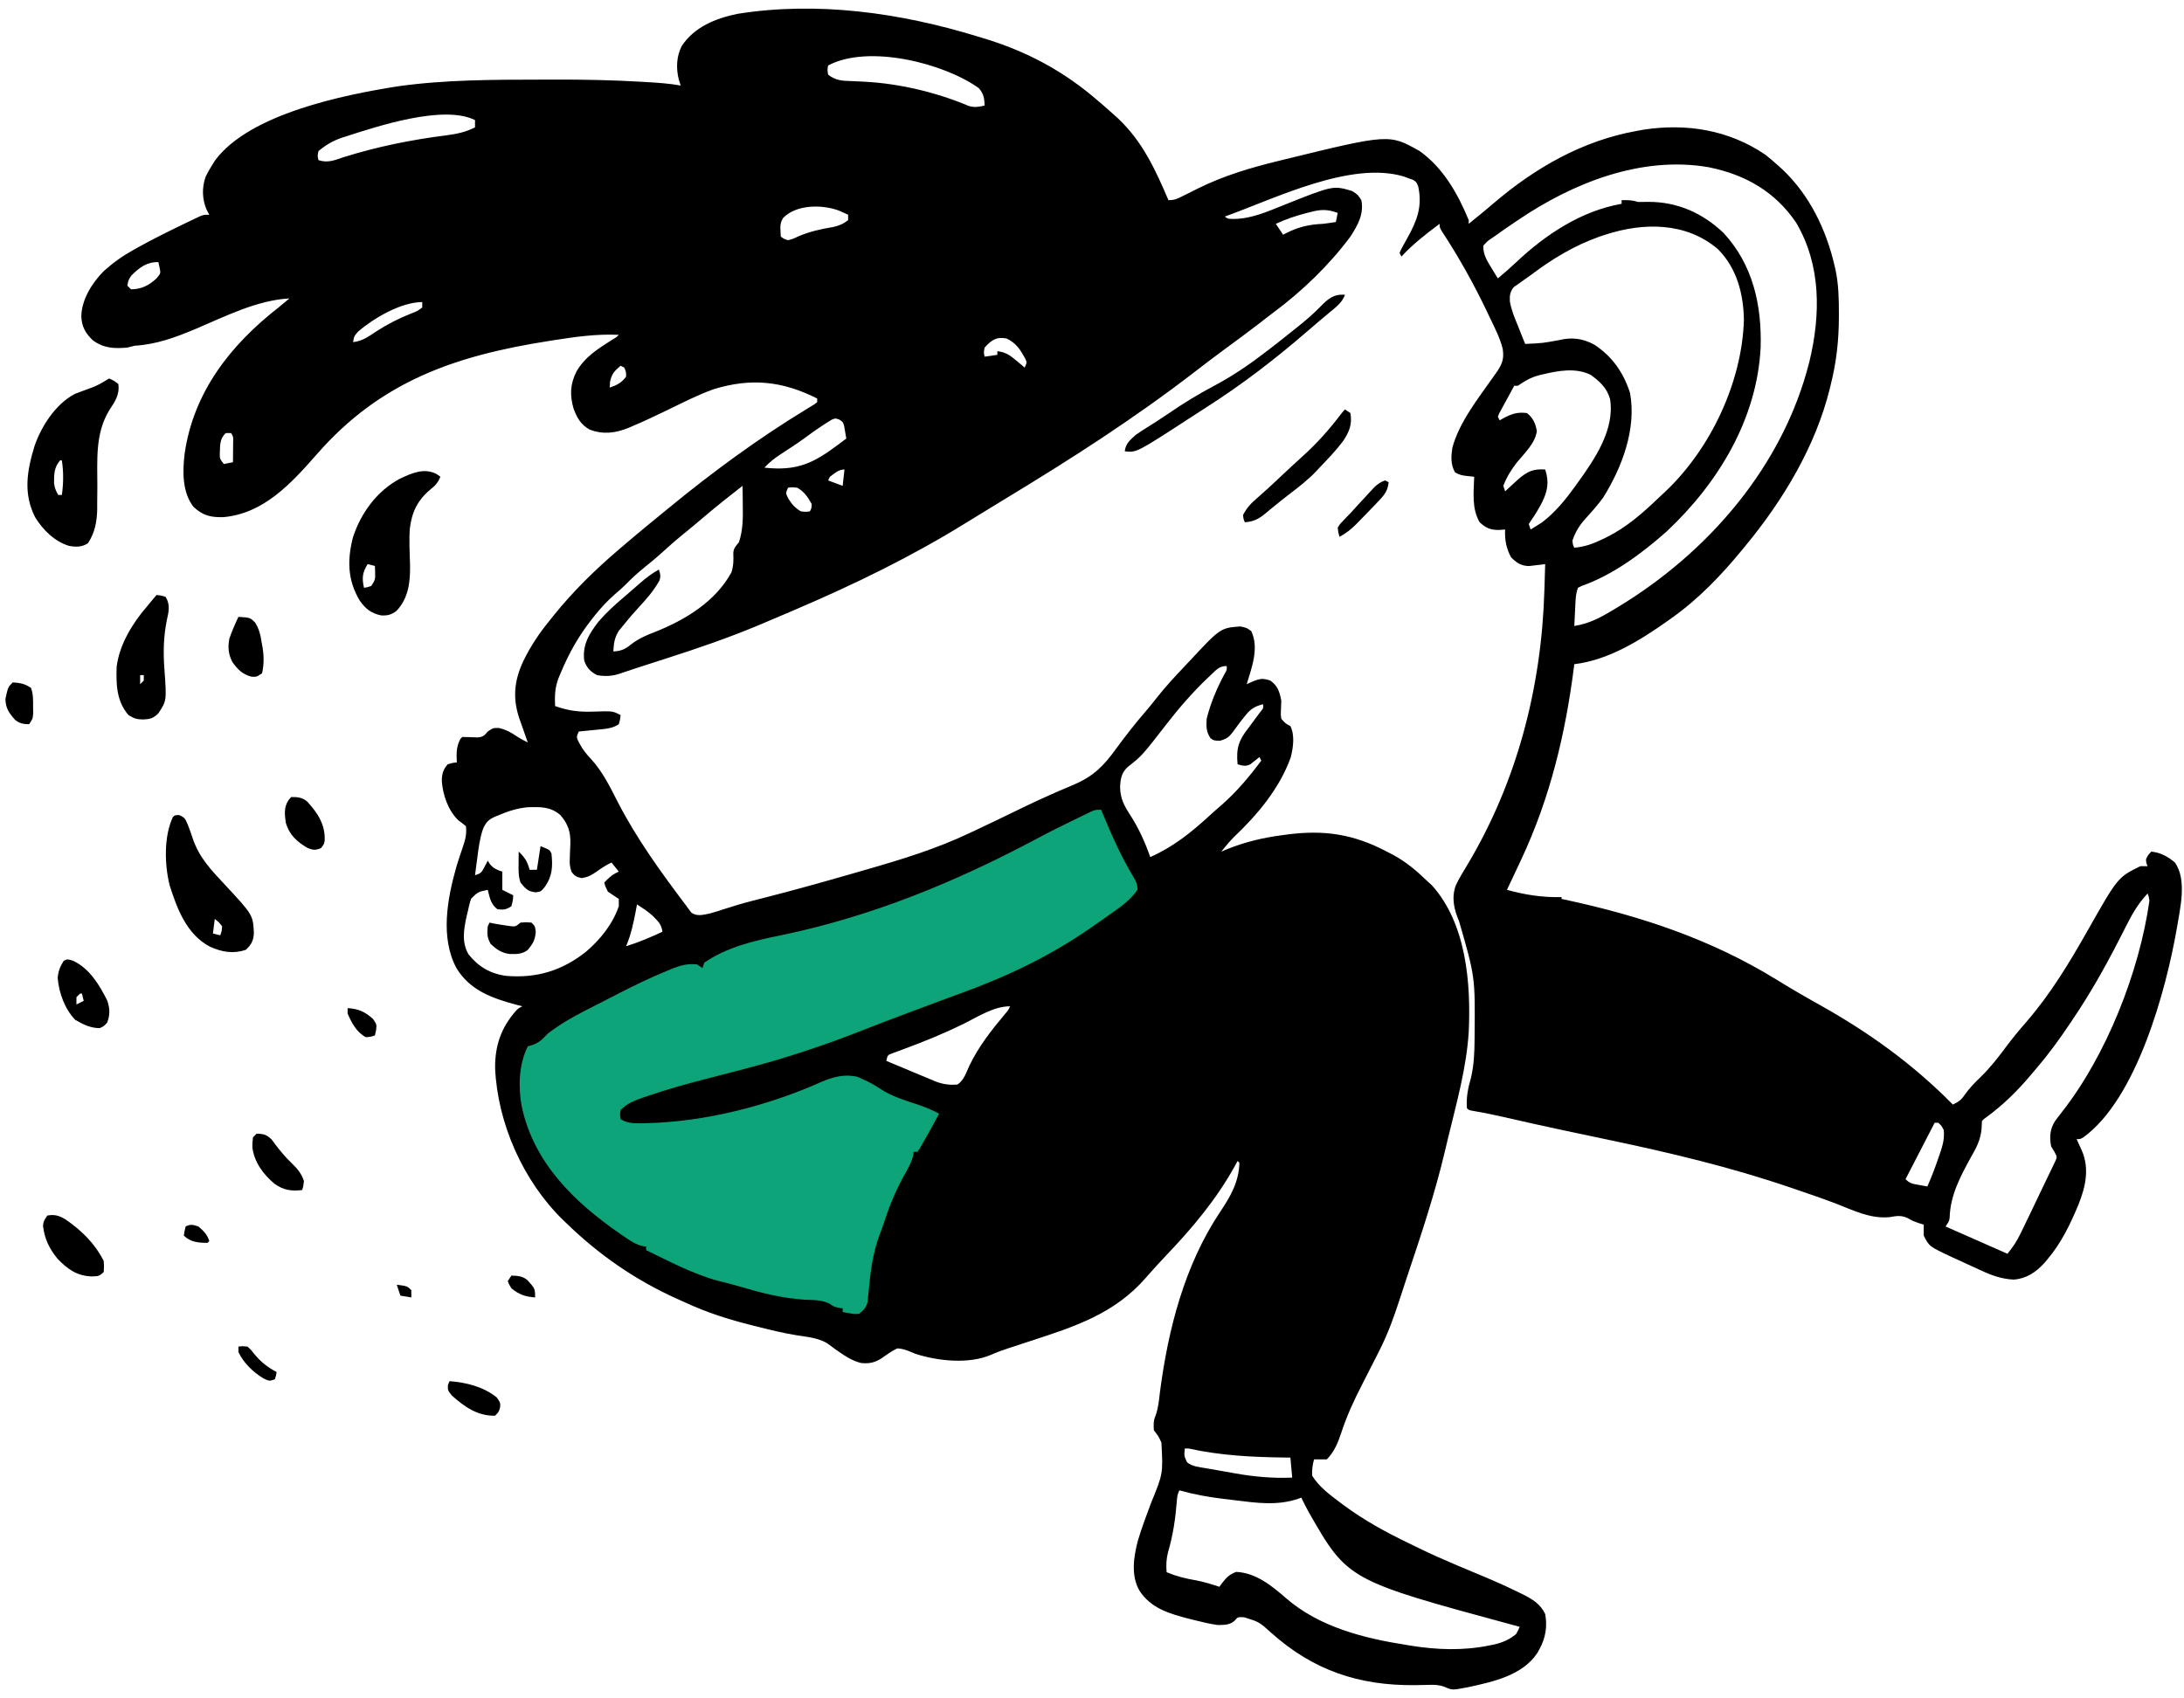 <?xml version="1.0" encoding="UTF-8"?>
<svg version="1.1" xmlns="http://www.w3.org/2000/svg" width="1200" height="933">
<path d="M0 0 C1.463 0.437 1.463 0.437 2.956 0.883 C27.382 8.221 47.845 19.242 67 36 C67.741 36.629 68.482 37.258 69.246 37.906 C71.197 39.571 73.105 41.272 75 43 C75.777 43.7 76.555 44.4 77.355 45.121 C90.742 57.76 97.873 73.278 105 90 C108.355 90 109.76 89.298 112.727 87.805 C113.678 87.335 114.629 86.866 115.609 86.383 C117.567 85.404 119.522 84.423 121.477 83.438 C135.543 76.516 150.249 72.127 165.438 68.438 C166.212 68.247 166.987 68.057 167.786 67.862 C226.232 53.557 226.232 53.557 243 63 C255.927 72.15 264.085 86.579 270 101 C270 101.66 270 102.32 270 103 C271.584 101.709 273.167 100.417 274.75 99.125 C275.762 98.3 276.774 97.475 277.816 96.625 C279.847 94.961 281.847 93.273 283.84 91.562 C306.399 72.253 332.539 57.313 362 52 C363.279 51.764 364.558 51.528 365.875 51.285 C389.583 47.629 412.896 51.376 432.914 64.98 C435.382 66.894 437.701 68.887 440 71 C440.755 71.675 441.511 72.351 442.289 73.047 C457.23 87.115 466.437 106.204 471 126 C471.185 126.799 471.371 127.597 471.562 128.42 C473.212 136.361 473.398 144.225 473.375 152.312 C473.375 153.013 473.375 153.713 473.374 154.435 C473.337 166.958 472.044 178.837 469 191 C468.823 191.736 468.647 192.473 468.465 193.231 C460.616 225.253 442.814 254.788 422 280 C421.542 280.561 421.084 281.122 420.612 281.7 C408.899 295.99 396.153 309.348 381 320 C380.425 320.409 379.849 320.818 379.256 321.24 C364.031 332.003 346.826 342.724 328 345 C327.93 345.556 327.86 346.113 327.788 346.686 C323.128 383.328 314.684 418.44 299 452 C298.626 452.803 298.252 453.606 297.867 454.433 C295.597 459.298 293.307 464.153 291 469 C301.016 471.779 310.607 473.231 321 473 C321 473.33 321 473.66 321 474 C321.61 474.129 322.219 474.259 322.847 474.392 C364.487 483.347 403.034 496.095 439.43 518.542 C446.82 523.097 454.283 527.476 461.875 531.688 C489.558 547.127 513.755 564.467 536 587 C539.118 585.532 540.65 584.446 542.562 581.562 C545.104 578.004 547.898 575.08 551.062 572.062 C556.348 566.966 560.704 561.352 565.088 555.475 C568.602 550.779 572.254 546.281 576.125 541.875 C589.671 526.321 600.048 509.02 610.188 491.125 C626.613 462.148 626.613 462.148 639 456 C640.32 456 641.64 456 643 456 C642.773 455.423 642.546 454.845 642.312 454.25 C642 452 642 452 643.438 449.75 C644.211 448.884 644.211 448.884 645 448 C650.081 448.476 654.185 450.705 658 454 C664.844 463.585 660.765 479.573 659.031 490.352 C653.132 524.122 637.026 583.866 607.664 605.039 C606 606 606 606 604 606 C604.277 606.603 604.554 607.207 604.84 607.828 C605.202 608.627 605.564 609.427 605.938 610.25 C606.297 611.039 606.657 611.828 607.027 612.641 C611.122 622.573 608.852 632.335 605 642 C600.494 652.786 595.611 663.04 588 672 C587.426 672.684 586.853 673.369 586.262 674.074 C581.617 679.167 576.416 682.675 569.402 683.191 C562.678 682.872 557.004 680.773 550.964 677.922 C548.593 676.809 546.204 675.735 543.816 674.656 C541.939 673.793 540.063 672.929 538.188 672.062 C537.292 671.656 536.396 671.249 535.473 670.83 C522.972 664.943 522.972 664.943 520 659 C519.96 657 519.957 655 520 653 C519.154 652.732 518.309 652.464 517.438 652.188 C514 651 514 651 511 649.312 C507.421 647.707 504.943 648.245 501.125 648.875 C490.59 649.843 481.561 645.228 471.905 641.48 C464.403 638.606 456.788 636.037 449.188 633.438 C448.37 633.157 447.552 632.877 446.71 632.589 C413.912 621.389 380.397 613.424 346.508 606.315 C339.863 604.92 333.22 603.513 326.578 602.105 C325.296 601.834 324.014 601.563 322.694 601.283 C311.736 598.956 300.802 596.535 289.889 594.004 C283.97 592.636 278.063 591.429 272.069 590.436 C270 590 270 590 269 589 C268.547 582.991 269.601 578 271.246 572.223 C272.855 565.344 273.161 558.371 273.203 551.328 C273.214 550.134 273.214 550.134 273.225 548.915 C273.522 516.843 273.522 516.843 264.693 486.273 C261.926 479.833 260.413 473.393 262.873 466.585 C264.682 462.709 266.941 459.098 269.137 455.434 C296.556 409.66 310.011 357.623 311.562 304.375 C311.606 302.975 311.649 301.576 311.693 300.176 C311.799 296.784 311.901 293.392 312 290 C310.788 290.16 310.788 290.16 309.551 290.324 C308.482 290.444 307.414 290.564 306.312 290.688 C305.257 290.815 304.201 290.943 303.113 291.074 C298.77 290.971 296.331 289.331 293.312 286.312 C290.648 281.617 289.664 276.377 290 271 C288.804 271.082 287.608 271.165 286.375 271.25 C281.838 271.218 279.39 270.154 276 267 C271.552 259.439 272.739 250.495 273 242 C271.732 241.863 270.463 241.727 269.156 241.586 C266.395 241.289 264.984 240.991 262.5 239.625 C259.963 235.186 260.292 230.971 261 226 C264.896 211.846 275.091 199.088 283.42 187.228 C283.859 186.601 284.298 185.974 284.75 185.328 C285.137 184.781 285.523 184.233 285.922 183.669 C288.611 179.506 289.394 176.81 288.678 171.739 C287.21 165.805 284.393 160.359 281.75 154.875 C281.119 153.545 280.488 152.214 279.857 150.884 C272.637 135.784 264.516 121.225 255.318 107.239 C254 105 254 105 254 103 C246.508 108.573 239.364 114.117 233 121 C232.67 120.34 232.34 119.68 232 119 C232.681 117.308 232.681 117.308 233.801 115.297 C234.401 114.197 234.401 114.197 235.014 113.074 C235.442 112.307 235.871 111.54 236.312 110.75 C241.6 101.222 244.604 93.488 242.25 82.5 C241.219 79.95 241.219 79.95 239.25 78.75 C238.507 78.502 237.765 78.255 237 78 C236.109 77.666 235.219 77.332 234.301 76.988 C205.059 68.233 163.328 89.228 136 99 C137.566 100.566 139.071 100.246 141.25 100.312 C150.915 100.15 159.615 96.179 168.461 92.65 C195.508 81.86 195.508 81.86 206 85 C209.125 87.062 209.125 87.062 211 90 C212.476 97.651 209.083 103.644 205 110 C193.283 125.775 178.381 140.102 162.632 151.782 C159.994 153.751 157.409 155.789 154.812 157.812 C148.62 162.588 142.311 167.203 136.007 171.83 C130.441 175.92 124.951 180.089 119.488 184.316 C86.037 210.127 50.712 232.732 14.579 254.582 C7.646 258.776 0.738 263.008 -6.149 267.277 C-36.306 285.948 -67.439 301.061 -100 315 C-101.025 315.439 -101.025 315.439 -102.071 315.887 C-106.165 317.639 -110.262 319.382 -114.363 321.114 C-116.221 321.899 -118.078 322.687 -119.934 323.474 C-136.537 330.437 -153.488 336.255 -170.625 341.75 C-173.258 342.599 -175.891 343.448 -178.524 344.298 C-180.139 344.819 -181.754 345.339 -183.369 345.858 C-187.95 347.33 -192.515 348.841 -197.067 350.4 C-201.067 351.642 -204.897 351.758 -209 351 C-212.615 349.09 -214.686 346.942 -216 343 C-217.079 334.37 -213.291 328.26 -208.102 321.543 C-203.793 316.545 -199.039 312.239 -194 308 C-192.851 307.003 -191.704 306.004 -190.559 305.004 C-189.31 303.919 -188.061 302.834 -186.812 301.75 C-185.921 300.97 -185.921 300.97 -185.011 300.175 C-181.824 297.425 -178.708 295.039 -175 293 C-174.183 295.326 -173.868 296.597 -174.645 298.973 C-177.852 304.712 -181.812 309.242 -186.289 314.035 C-189.173 317.154 -191.906 320.373 -194.562 323.688 C-195.389 324.702 -196.215 325.716 -197.066 326.762 C-199.445 330.745 -199.717 333.413 -200 338 C-195.817 337.791 -193.499 336.787 -190.352 334.184 C-186.119 330.915 -181.846 329.067 -176.875 327.188 C-160.329 320.563 -143.855 310.568 -135.125 294.562 C-133.923 290.757 -133.941 287.917 -134.086 283.988 C-133.967 281.241 -132.71 280.104 -131 278 C-128.732 271.265 -128.754 264.464 -128.875 257.438 C-128.889 255.924 -128.889 255.924 -128.902 254.381 C-128.926 251.92 -128.958 249.46 -129 247 C-136.561 252.861 -144.033 258.793 -151.307 265.009 C-154.728 267.931 -158.189 270.795 -161.688 273.625 C-166.077 277.195 -170.278 280.929 -174.457 284.742 C-177.138 287.122 -179.895 289.377 -182.688 291.625 C-186.465 294.681 -189.956 297.828 -193.324 301.324 C-195.137 303.137 -197.044 304.781 -199 306.438 C-203.092 309.998 -206.608 313.77 -210 318 C-210.412 318.51 -210.823 319.021 -211.247 319.546 C-218.809 329.035 -224.367 338.797 -229 350 C-229.382 350.91 -229.763 351.82 -230.156 352.758 C-232.11 357.949 -232.263 362.471 -232 368 C-224.872 370.579 -218.733 371.35 -211.188 371.062 C-200.267 370.701 -200.267 370.701 -196 373 C-196.25 375.375 -196.25 375.375 -197 378 C-199.729 379.728 -202.142 380.314 -205.328 380.633 C-206.127 380.717 -206.927 380.8 -207.75 380.887 C-208.575 380.965 -209.4 381.044 -210.25 381.125 C-211.09 381.211 -211.931 381.298 -212.797 381.387 C-214.864 381.598 -216.932 381.8 -219 382 C-220.4 385.127 -220.4 385.127 -218.562 388.625 C-216.827 391.916 -214.801 394.428 -212.25 397.125 C-205.937 403.973 -201.904 412.26 -197.695 420.492 C-187.28 440.811 -173.992 459.086 -160.28 477.294 C-159.218 478.709 -158.17 480.135 -157.125 481.562 C-153.861 483.77 -150.681 482.704 -147 482 C-144.494 481.296 -142.005 480.529 -139.535 479.707 C-134.078 477.936 -128.617 476.306 -123.059 474.887 C-122.037 474.625 -122.037 474.625 -120.996 474.359 C-119.562 473.993 -118.129 473.628 -116.695 473.264 C-100.418 469.109 -84.248 464.586 -68.11 459.919 C-65.74 459.234 -63.37 458.551 -60.998 457.871 C-41.709 452.334 -22.475 446.455 -4.312 437.812 C-2.846 437.129 -2.846 437.129 -1.349 436.431 C7.369 432.35 16.025 428.139 24.677 423.923 C30.56 421.073 36.469 418.32 42.465 415.719 C43.078 415.452 43.691 415.185 44.323 414.91 C47.261 413.633 50.204 412.372 53.157 411.133 C63.909 406.502 69.474 400.851 76.25 391.438 C81.467 384.331 86.825 377.468 92.594 370.805 C94.783 368.253 96.871 365.651 98.938 363 C103.469 357.299 108.375 351.977 113.388 346.7 C114.469 345.56 115.545 344.415 116.616 343.265 C133.599 325.076 133.599 325.076 144.5 324.25 C148 325 148 325 150.5 326.812 C154.899 336.161 150.817 346.682 148 356 C149.089 355.504 150.179 355.007 151.301 354.496 C155.321 352.87 156.936 352.645 161 354 C165.091 356.955 166.058 360.135 167 365 C166.96 366.73 166.896 368.459 166.812 370.188 C166.683 372.711 166.683 372.711 167 375 C169.281 377.56 169.281 377.56 172 379 C174.539 384.079 173.534 390.871 172.199 396.191 C166.092 413.296 153.85 427.793 140.816 440.156 C139.24 441.757 137.817 443.386 136.386 445.115 C135.599 446.067 134.811 447.019 134 448 C134.95 447.602 135.9 447.205 136.878 446.795 C147.032 442.685 156.844 440.349 167.688 438.938 C168.472 438.832 169.257 438.726 170.065 438.618 C190.545 435.928 206.643 438.328 225 448 C226.133 448.581 227.266 449.163 228.434 449.762 C235.506 453.627 241.237 458.397 247 464 C247.907 464.825 248.815 465.65 249.75 466.5 C268.633 487.481 271.253 520.171 270 547 C268.769 566.871 263.233 586.426 258.554 605.702 C258.048 607.801 257.551 609.901 257.06 612.003 C251.457 635.86 243.706 659.005 235.925 682.224 C234.646 686.044 233.391 689.871 232.157 693.706 C229.001 703.462 225.643 712.831 221 722 C220.686 722.624 220.373 723.247 220.049 723.889 C217.188 729.575 214.308 735.251 211.386 740.905 C206.923 749.557 202.981 758.13 199.948 767.393 C198.182 772.764 196.075 777.925 192 782 C189.667 782.041 187.333 782.042 185 782 C184.152 785.078 183.772 787.808 184 791 C187.65 796.903 193.502 801.336 199 805.438 C199.74 805.995 200.48 806.552 201.242 807.126 C212.454 815.439 224.454 822.005 237.011 828.042 C238.889 828.947 240.759 829.865 242.629 830.785 C249.614 834.181 256.696 837.318 263.852 840.336 C264.561 840.635 265.27 840.935 266.001 841.243 C269.571 842.747 273.144 844.242 276.722 845.725 C283.83 848.687 290.839 851.793 297.746 855.199 C298.408 855.522 299.07 855.844 299.752 856.176 C304.974 858.799 309.506 861.557 312 867 C313.269 873.668 312.237 880.069 309 886 C308.606 886.73 308.211 887.459 307.805 888.211 C299.639 900.738 283.309 904.212 269.617 907.188 C260.921 908.851 260.921 908.851 256.719 906.99 C253.546 905.835 251.17 905.817 247.801 905.91 C246.601 905.933 245.4 905.955 244.164 905.978 C242.893 906.006 241.622 906.034 240.312 906.062 C209.572 906.337 184.586 897.942 161.519 877.329 C154.845 871.298 154.845 871.298 146.562 868.75 C143.083 868.603 143.083 868.603 141.562 870.438 C138.925 873.075 135.56 872.984 132 873 C127.844 872.423 123.817 871.462 119.75 870.438 C118.638 870.162 117.527 869.886 116.382 869.601 C105.64 866.824 95.272 863.865 89 854 C84.282 845.686 85.908 835.386 88.229 826.584 C90.281 819.706 92.819 812.972 95.331 806.25 C102.067 789.828 102.067 789.828 101.133 772.703 C99.434 769.103 99.434 769.103 97 766 C96.795 762.995 96.693 760.691 97.93 757.91 C99.459 753.751 99.797 749.572 100.312 745.188 C104.814 710.522 113.832 675.283 133.406 645.99 C139.196 637.319 143.658 629.615 144 619 C143.67 618.67 143.34 618.34 143 618 C142.539 618.848 142.077 619.696 141.602 620.57 C131.375 639.08 118.298 654.661 103.746 669.913 C99.918 673.927 96.204 678.011 92.568 682.198 C75.3 702.039 53.365 709.08 29 717 C25.644 718.098 22.29 719.204 18.938 720.312 C17.877 720.658 17.877 720.658 16.796 721.01 C13.562 722.077 10.428 723.22 7.316 724.605 C-4.953 729.765 -21.643 727.93 -34 724 C-34.866 723.633 -35.733 723.265 -36.625 722.887 C-39.227 721.834 -41.189 721.116 -44 721 C-47.036 722.477 -49.604 724.28 -52.34 726.254 C-56.21 728.794 -59.416 729.539 -64 729 C-68.567 727.817 -72.244 725.532 -76.082 722.832 C-76.646 722.44 -77.209 722.048 -77.79 721.644 C-79.413 720.499 -81.004 719.311 -82.594 718.121 C-87.708 715.14 -93.614 714.679 -99.367 713.771 C-106.945 712.56 -114.373 710.677 -121.812 708.812 C-122.989 708.518 -122.989 708.518 -124.19 708.218 C-136.597 705.094 -148.372 701.391 -160 696 C-161.743 695.221 -163.487 694.443 -165.23 693.664 C-188.282 683.189 -207.854 669.625 -226 652 C-226.901 651.132 -226.901 651.132 -227.821 650.246 C-249.57 628.968 -263.634 597.3 -264.961 566.969 C-265.083 554.572 -261.598 544.547 -253.332 535.277 C-252 534 -252 534 -250 533 C-251.088 532.72 -252.176 532.441 -253.297 532.152 C-266.49 528.614 -278.78 524.283 -286.172 512.062 C-295.228 495.263 -291.211 473.799 -286.222 456.265 C-285.181 452.877 -284.104 449.509 -282.931 446.165 C-281.492 442.004 -280.423 438.47 -281 434 C-282.401 432.866 -283.81 431.741 -285.27 430.684 C-290.83 425.274 -293.768 416.661 -294.25 409.062 C-294.187 405.288 -293.56 402.913 -291 400 C-288.312 399.188 -288.312 399.188 -286 399 C-286.041 397.783 -286.082 396.566 -286.125 395.312 C-286.131 391.778 -285.642 389.187 -284 386 C-283.67 385.67 -283.34 385.34 -283 385 C-280.216 385.009 -277.445 385.133 -274.664 385.258 C-271.537 384.955 -270.947 384.357 -269 382 C-266 380 -266 380 -262.812 380.062 C-258.818 381.045 -256.249 382.457 -252.895 384.746 C-250.99 386.007 -249.049 386.996 -247 388 C-247.212 387.411 -247.424 386.822 -247.643 386.215 C-248.61 383.503 -249.555 380.783 -250.5 378.062 C-250.834 377.136 -251.168 376.21 -251.512 375.256 C-255.445 363.816 -254.544 354.153 -249.456 343.273 C-245.482 335.135 -240.756 328.014 -235 321 C-233.838 319.534 -233.838 319.534 -232.652 318.039 C-222.073 304.929 -209.814 292.912 -197 282 C-196.45 281.529 -195.901 281.057 -195.335 280.572 C-193.79 279.251 -192.24 277.936 -190.688 276.625 C-190.13 276.154 -189.572 275.682 -188.997 275.197 C-184.695 271.569 -180.359 267.984 -175.992 264.434 C-173.762 262.62 -171.539 260.799 -169.32 258.973 C-145.467 239.387 -120.326 220.919 -93.942 204.883 C-93.167 204.404 -92.392 203.926 -91.594 203.434 C-90.9 203.011 -90.205 202.589 -89.49 202.154 C-88.998 201.773 -88.507 201.392 -88 201 C-88 200.34 -88 199.68 -88 199 C-107.002 189.39 -124.345 187.56 -144.891 193.891 C-153.738 197.061 -162.095 201.376 -170.54 205.47 C-176.81 208.499 -183.085 211.477 -189.5 214.188 C-190.138 214.466 -190.777 214.745 -191.435 215.033 C-198.697 218.022 -205.629 218.927 -212.992 216.066 C-217.758 213.535 -219.967 209.561 -221.812 204.688 C-223.988 197.224 -223.765 191.099 -220.23 184.113 C-215.584 176.133 -208.806 171.928 -201.168 167.039 C-198.246 165.316 -198.246 165.316 -197 164 C-209.249 163.436 -220.934 165.093 -233 167 C-233.978 167.153 -233.978 167.153 -234.976 167.309 C-286.802 175.406 -327.923 189.443 -363.133 229.875 C-376.924 245.571 -392.117 262.294 -414.367 264.203 C-421.344 264.334 -425.386 263.371 -430.688 258.562 C-436.969 250.397 -436.714 238.852 -435.531 229.16 C-430.642 195.408 -410.326 169.52 -384 149 C-382.766 147.985 -381.536 146.965 -380.312 145.938 C-379.168 144.978 -379.168 144.978 -378 144 C-395.784 144.953 -413.147 153.826 -429.305 160.668 C-440.65 165.416 -450.692 169.191 -463 170 C-464.334 170.329 -465.668 170.662 -467 171 C-474.147 171.677 -480.103 171.373 -486 167 C-490.031 163.15 -492.121 159.485 -492.312 153.875 C-492.178 144.632 -486.408 135.454 -480.037 129.017 C-474.883 124.388 -469.68 120.664 -463.625 117.312 C-462.747 116.818 -461.868 116.324 -460.963 115.815 C-453.229 111.537 -445.328 107.603 -437.375 103.75 C-436.195 103.177 -435.015 102.604 -433.799 102.013 C-432.698 101.488 -431.596 100.963 -430.461 100.422 C-429.479 99.954 -428.497 99.485 -427.486 99.003 C-425 98 -425 98 -422 98 C-422.495 97.072 -422.99 96.144 -423.5 95.188 C-425.94 89.368 -426.121 83.292 -424.086 77.316 C-422.874 74.748 -421.534 72.389 -420 70 C-419.612 69.385 -419.224 68.77 -418.824 68.137 C-399.755 42.455 -347.908 32.084 -318.29 27.415 C-292.242 23.776 -265.941 23.792 -239.694 23.754 C-237.482 23.75 -235.271 23.743 -233.06 23.734 C-216.75 23.681 -200.507 23.985 -184.223 24.953 C-183.493 24.996 -182.763 25.039 -182.011 25.084 C-175.623 25.469 -169.308 25.855 -163 27 C-163.351 25.886 -163.701 24.773 -164.062 23.625 C-165.583 17.446 -165.339 11.065 -162.438 5.312 C-155.49 -5.233 -143.827 -9.879 -131.902 -12.375 C-87.915 -19.42 -42.261 -12.97 0 0 Z M-82 16 C-82.418 18.373 -82.418 18.373 -82 21 C-77.988 24.225 -74.143 24.455 -69.188 24.562 C-67.646 24.631 -66.104 24.702 -64.562 24.777 C-63.404 24.831 -63.404 24.831 -62.223 24.886 C-42.849 25.878 -22.532 30.707 -4.664 38.25 C-1.448 39.155 0.779 38.76 4 38 C3.838 33.88 3.525 31.615 0.812 28.438 C-18.471 14.618 -60.005 4.21 -82 16 Z M-347 55 C-348.067 55.337 -348.067 55.337 -349.155 55.681 C-354.122 57.377 -357.935 59.659 -362 63 C-362.588 65.715 -362.588 65.715 -362 68 C-356.943 69.702 -353.207 68.059 -348.375 66.438 C-329.914 60.607 -311.038 56.815 -291.844 54.38 C-286.048 53.614 -281.228 52.651 -276 50 C-276 48.68 -276 47.36 -276 46 C-293.389 37.305 -329.965 49.511 -347 55 Z M297 101 C296.166 101.559 296.166 101.559 295.315 102.129 C291.497 104.69 287.71 107.284 284 110 C283.424 110.386 282.847 110.772 282.253 111.17 C280.309 112.502 280.309 112.502 278 115 C277.837 119.858 280.079 123.311 282.562 127.375 C283.523 128.964 283.523 128.964 284.504 130.586 C284.998 131.383 285.491 132.179 286 133 C289.417 130.139 292.768 127.236 296.008 124.176 C312.173 108.914 331.714 95.91 354 92 C354 91.34 354 90.68 354 90 C357.343 89.926 359.804 89.935 363 91 C364.854 91.02 366.709 90.993 368.562 90.938 C384.577 90.861 398.431 97.015 410 108 C426.217 125.57 431.065 147.772 430.383 171.031 C428.365 210.471 406.976 245.598 378.75 272.062 C365.21 284.066 349.317 295.892 332.16 301.965 C331.447 302.306 330.734 302.648 330 303 C329.114 305.659 328.82 307.481 328.684 310.23 C328.621 311.434 328.621 311.434 328.557 312.662 C328.517 313.495 328.478 314.329 328.438 315.188 C328.373 316.455 328.373 316.455 328.307 317.748 C328.201 319.832 328.1 321.916 328 324 C335.817 322.743 341.62 319.801 348.375 315.75 C349.424 315.128 350.472 314.506 351.552 313.865 C401.566 283.71 442.841 236.101 457.205 178.594 C463.373 152.975 463.675 125.835 449.938 102.438 C438.37 85.286 421.887 75.922 401.781 71.887 C364.795 65.507 327.222 80.494 297 101 Z M-106.801 99.875 C-108.143 102.254 -108.323 103.549 -108.188 106.25 C-108.126 107.487 -108.064 108.725 -108 110 C-106.331 111.262 -106.331 111.262 -104 112 C-101.177 111.24 -101.177 111.24 -98.188 109.812 C-91.897 107.189 -85.993 105.863 -79.312 104.773 C-75.96 103.991 -73.716 103.109 -71 101 C-71 100.01 -71 99.02 -71 98 C-72.052 97.526 -73.104 97.051 -74.188 96.562 C-74.779 96.296 -75.371 96.029 -75.98 95.754 C-85.296 92.276 -99.498 92.271 -106.801 99.875 Z M182.688 96.625 C181.946 96.812 181.205 96.998 180.442 97.19 C174.77 98.668 169.327 100.54 164 103 C165.98 105.97 165.98 105.97 168 109 C168.666 108.651 169.333 108.301 170.02 107.941 C176.841 104.574 182.458 103.338 190 103 C192.345 102.719 194.666 102.363 197 102 C197.33 100.35 197.66 98.7 198 97 C192.243 94.872 188.557 95.045 182.688 96.625 Z M345 109 C343.895 109.362 342.791 109.724 341.652 110.098 C328.099 114.956 316.037 122.14 304.606 130.804 C303.066 131.951 301.484 133.043 299.902 134.133 C298.986 134.79 298.069 135.448 297.125 136.125 C296.323 136.684 295.521 137.244 294.695 137.82 C292.654 140.445 292.429 142.373 292.605 145.664 C293.395 150.337 295.216 154.63 297 159 C297.382 159.966 297.763 160.931 298.156 161.926 C299.092 164.289 300.04 166.646 301 169 C310.465 168.585 310.465 168.585 319.75 166.875 C326.731 165.197 332.753 165.99 339.062 169.438 C348.932 175.955 354.987 184.71 358.605 195.867 C362.272 215.688 354.224 236.814 343.875 253.434 C340.92 257.479 337.612 261.227 334.226 264.917 C330.792 268.735 328.687 272.128 327 277 C327.184 279.345 327.184 279.345 328 281 C333.687 280.472 338.124 278.913 343.25 276.438 C343.998 276.078 344.746 275.719 345.517 275.349 C356.749 269.803 365.643 261.912 374.618 253.319 C375.731 252.256 376.859 251.21 377.992 250.168 C402.894 226.636 420.195 190.049 421.188 155.75 C420.938 141.391 417.306 127.446 407 117 C389.556 101.971 365.896 102.14 345 109 Z M-464.801 131.402 C-466.215 133.287 -466.749 134.658 -467 137 C-466.34 137.66 -465.68 138.32 -465 139 C-459.097 138.884 -455.259 136.888 -451 133 C-448.633 130.152 -448.633 130.152 -449.375 126.812 C-449.581 125.884 -449.788 124.956 -450 124 C-456.541 124 -460.322 126.994 -464.801 131.402 Z M-340 162 C-342.421 164.651 -342.421 164.651 -343 168 C-337.973 167.489 -334.651 165.043 -330.562 162.312 C-324.185 158.173 -317.855 154.952 -310.793 152.156 C-307.864 151.05 -307.864 151.05 -305 149 C-305 148.01 -305 147.02 -305 146 C-316.593 146 -331.574 154.805 -340 162 Z M4 171 C3.496 173.713 3.496 173.713 4 176 C7.465 175.505 7.465 175.505 11 175 C11 174.34 11 173.68 11 173 C15.503 173.511 17.875 175.175 21.312 178.062 C22.196 178.796 23.079 179.529 23.988 180.285 C24.984 181.134 24.984 181.134 26 182 C27.302 179.137 27.302 179.137 26.215 176.879 C23.493 171.943 21.282 168.48 16 166 C10.282 164.928 7.768 166.963 4 171 Z M-196 181 C-199.408 183.884 -200.866 185.371 -201.812 189.812 C-201.874 190.864 -201.936 191.916 -202 193 C-198.109 191.703 -195.475 190.332 -193 187 C-192.985 184.32 -192.985 184.32 -194 182 C-194.66 181.67 -195.32 181.34 -196 181 Z M310.625 185.75 C309.959 185.907 309.294 186.064 308.608 186.225 C304.089 187.409 300.797 189.334 297 192 C296.34 192 295.68 192 295 192 C293.466 194.785 291.95 197.579 290.438 200.375 C290 201.169 289.562 201.963 289.111 202.781 C288.702 203.542 288.293 204.302 287.871 205.086 C287.489 205.788 287.107 206.489 286.713 207.212 C286.477 207.802 286.242 208.392 286 209 C286.33 209.66 286.66 210.32 287 211 C287.496 210.711 287.993 210.423 288.504 210.125 C293.146 207.588 296.579 206.256 302 207 C305.378 209.709 306.654 212.662 307.434 216.859 C306.494 223.668 300.726 228.913 296.499 234.083 C293.44 237.996 290.731 242.336 289 247 C289.495 248.485 289.495 248.485 290 250 C290.664 249.385 291.328 248.77 292.012 248.137 C292.895 247.328 293.778 246.52 294.688 245.688 C295.558 244.887 296.428 244.086 297.324 243.262 C302.363 239.003 305.325 237.607 312 238 C314.281 244.843 313.358 249.814 310.25 256.125 C308.51 259.403 306.712 262.538 304.562 265.562 C304.047 266.367 303.531 267.171 303 268 C303.33 268.99 303.66 269.98 304 271 C305.342 270.18 306.673 269.343 308 268.5 C309.114 267.804 309.114 267.804 310.25 267.094 C317.322 261.71 322.81 255.033 328 247.875 C328.604 247.043 329.209 246.211 329.832 245.354 C339.158 232.354 350.371 216.152 347.641 199.266 C345.927 193.204 341.993 189.595 337 186 C328.831 181.916 319.151 183.693 310.625 185.75 Z M-79.973 210.617 C-85.155 213.736 -90.038 217.131 -94.887 220.746 C-99.12 223.811 -103.482 226.666 -107.874 229.499 C-111.289 231.733 -114.223 233.966 -117 237 C-99.058 238.915 -90.186 234.702 -76 224 C-75.203 223.403 -74.407 222.806 -73.586 222.191 C-73.063 221.798 -72.539 221.405 -72 221 C-72.229 219.538 -72.484 218.08 -72.75 216.625 C-72.889 215.813 -73.028 215.001 -73.172 214.164 C-73.831 211.877 -73.831 211.877 -75.824 210.594 C-77.974 209.797 -77.974 209.797 -79.973 210.617 Z M-413 218 C-416.053 221.053 -416.072 223.884 -416.188 228.062 C-416.336 232.054 -416.336 232.054 -414 235 C-412.35 234.67 -410.7 234.34 -409 234 C-408.973 231.708 -408.954 229.417 -408.938 227.125 C-408.926 225.849 -408.914 224.573 -408.902 223.258 C-408.768 220.113 -408.768 220.113 -410 218 C-410.99 218 -411.98 218 -413 218 Z M-81 242 C-81.33 242.66 -81.66 243.32 -82 244 C-79.36 244.99 -76.72 245.98 -74 247 C-73.67 244.03 -73.34 241.06 -73 238 C-76.319 238 -78.386 240.109 -81 242 Z M-104 248 C-105.354 251.005 -105.354 251.005 -103.875 253.938 C-101.872 257.21 -100.255 258.985 -97 261 C-94.29 261.336 -94.29 261.336 -92 261 C-91.114 259.31 -91.114 259.31 -91 257 C-93.081 253.224 -95.169 250.09 -99 248 C-101.668 247.749 -101.668 247.749 -104 248 Z M128.5 350.75 C127.97 351.246 127.441 351.742 126.895 352.253 C118.571 360.146 111.153 368.647 104.131 377.703 C90.439 395.359 90.439 395.359 82.559 401.535 C79.201 404.691 78.625 408.009 78.438 412.5 C78.538 418.848 80.66 422.734 84.055 427.984 C88.683 435.16 92.211 442.944 95 451 C107.649 445.394 117.603 437.412 127.73 428.086 C129.828 426.158 131.964 424.292 134.125 422.438 C142.547 415.043 149.333 406.962 156 398 C155.67 397.34 155.34 396.68 155 396 C154.553 396.373 154.105 396.745 153.645 397.129 C153.04 397.602 152.435 398.075 151.812 398.562 C151.221 399.038 150.629 399.514 150.02 400.004 C147.34 401.325 145.808 400.81 143 400 C142.12 391.278 143.602 386.765 149 380 C150.466 378.027 151.924 376.047 153.375 374.062 C154.063 373.146 154.752 372.229 155.461 371.285 C157.186 369.183 157.186 369.183 157 367 C151.838 368.277 149.643 370.053 146.438 374.25 C145.665 375.232 144.893 376.215 144.098 377.227 C142.899 378.811 141.711 380.405 140.559 382.023 C138.309 385.067 137.079 385.977 133.375 387.062 C130 387 130 387 128.125 385.688 C125.679 382.018 125.775 379.41 126 375 C128.175 366.272 131.622 358.209 135.863 350.293 C137.148 348.128 137.148 348.128 137 346 C132.919 346 131.31 348.085 128.5 350.75 Z M-263 428 C-263.723 428.289 -264.446 428.577 -265.191 428.875 C-268.733 430.531 -269.949 431.888 -271.578 435.453 C-273.345 440.524 -274.018 445.691 -274.688 451 C-274.817 451.966 -274.947 452.931 -275.08 453.926 C-275.395 456.283 -275.702 458.641 -276 461 C-272.595 459.865 -272.399 459.447 -270.812 456.438 C-270.214 455.303 -269.616 454.169 -269 453 C-268.608 453.619 -268.216 454.238 -267.812 454.875 C-265.723 457.325 -264.025 458.019 -261 459 C-261 462.3 -261 465.6 -261 469 C-259.02 469.99 -257.04 470.98 -255 472 C-255.188 474.875 -255.188 474.875 -256 478 C-258.781 479.854 -260.321 480.081 -263.625 479.688 C-267.332 477.054 -267.917 473.277 -269 469 C-274.391 470.151 -274.391 470.151 -278.129 473.816 C-278.942 476.197 -279.502 478.534 -280 481 C-280.214 481.886 -280.428 482.771 -280.648 483.684 C-282.201 490.793 -283.391 497.916 -279.566 504.449 C-274.162 511.247 -267.498 515.163 -258.844 516.278 C-242.207 517.679 -228.201 513.455 -215 503 C-207.171 496.314 -200.341 487.827 -197 478 C-197 476.68 -197 475.36 -197 474 C-198.993 472.657 -200.994 471.324 -203 470 C-204.375 467.25 -204.375 467.25 -205 465 C-202.51 462.333 -200.366 460.443 -197 459 C-198.32 457.35 -199.64 455.7 -201 454 C-204.055 455.424 -206.652 457.147 -209.375 459.125 C-212.297 461.09 -213.847 461.974 -217.375 462.562 C-220.295 461.937 -221.296 461.422 -223 459 C-223.965 456.106 -224.065 454.588 -223.922 451.613 C-223.883 450.328 -223.883 450.328 -223.844 449.018 C-223.782 447.233 -223.704 445.449 -223.609 443.666 C-223.454 437.169 -224.806 433.011 -229 428 C-234.501 423.216 -240.011 423.412 -247.137 423.609 C-252.838 424.186 -257.762 425.731 -263 428 Z M643 471 C637.948 476.417 634.673 481.956 631.375 488.562 C630.323 490.619 629.27 492.675 628.215 494.73 C627.682 495.773 627.15 496.815 626.601 497.888 C619.125 512.418 611.151 526.462 602 540 C601.537 540.694 601.074 541.387 600.597 542.102 C594.806 550.775 588.797 559.075 582 567 C580.944 568.254 579.888 569.508 578.832 570.762 C571.395 579.535 563.866 587.029 554.566 593.836 C553.041 594.911 553.041 594.911 552 596 C551.899 597.473 551.826 598.947 551.766 600.422 C551.203 606.559 548.783 610.975 545.75 616.25 C540.039 626.671 534.626 636.866 534.238 649.012 C534 651 534 651 532 654 C543.22 658.95 554.44 663.9 566 669 C569.063 665.172 570.978 662.4 573.062 658.125 C573.492 657.249 573.492 657.249 573.929 656.356 C574.961 654.241 575.981 652.121 577 650 C577.433 649.102 577.867 648.204 578.313 647.279 C582.515 638.565 582.515 638.565 586.664 629.826 C587.593 627.862 588.536 625.905 589.49 623.953 C589.959 622.973 590.427 621.994 590.91 620.984 C591.554 619.659 591.554 619.659 592.211 618.308 C593.324 615.861 593.324 615.861 591.812 612.938 C591.214 611.968 590.616 610.999 590 610 C588.997 604.71 589.345 600.358 592.312 595.812 C593.515 594.188 594.748 592.586 596 591 C620.311 560.034 638.47 514.14 644 475 C643.663 472.702 643.663 472.702 643 471 Z M-187 477 C-187.182 477.99 -187.364 478.98 -187.551 480 C-188.853 486.903 -190.22 493.513 -193 500 C-186.06 497.838 -179.569 495.106 -173 492 C-173.581 488.562 -174.702 486.914 -177.188 484.5 C-177.759 483.933 -178.33 483.366 -178.918 482.781 C-181.463 480.604 -184.187 478.814 -187 477 Z M-7.375 542.562 C-18.108 547.833 -29.014 552.306 -40.224 556.434 C-41.357 556.859 -42.489 557.284 -43.656 557.723 C-44.665 558.091 -45.674 558.46 -46.713 558.84 C-49.335 559.833 -49.335 559.833 -50 563 C-45.577 564.867 -41.148 566.718 -36.713 568.554 C-35.207 569.18 -33.702 569.811 -32.2 570.446 C-30.033 571.361 -27.859 572.26 -25.684 573.156 C-25.02 573.441 -24.356 573.725 -23.672 574.018 C-19.294 575.798 -15.709 576.365 -11 576 C-7.371 573.807 -6.057 569.224 -4.312 565.5 C0.817 554.926 7.691 546.209 15.215 537.215 C17.022 535.134 17.022 535.134 18 533 C9.041 533 0.496 538.655 -7.375 542.562 Z M526 597 C520.72 607.23 515.44 617.46 510 628 C512.421 630.421 513.801 630.528 517.125 631.125 C518.035 631.293 518.945 631.46 519.883 631.633 C520.931 631.815 520.931 631.815 522 632 C524.339 626.726 526.342 621.403 528.188 615.938 C528.46 615.161 528.733 614.384 529.014 613.584 C530.47 609.273 531.466 605.613 531 601 C529.757 598.617 529.757 598.617 528 597 C527.34 597 526.68 597 526 597 Z M114 776 C113.58 780.096 113.58 780.096 115.277 783.638 C118.217 785.962 121.871 786.21 125.48 786.824 C126.326 786.975 127.172 787.126 128.043 787.282 C129.84 787.6 131.638 787.911 133.437 788.217 C136.136 788.679 138.828 789.167 141.521 789.658 C152.136 791.535 162.215 792.454 173 792 C172.505 786.555 172.505 786.555 172 781 C170.628 780.986 170.628 780.986 169.228 780.972 C151.069 780.739 133.805 779.922 116 776 C115.34 776 114.68 776 114 776 Z M111 799 C109.903 801.194 109.782 802.609 109.605 805.043 C108.823 814.683 107.552 823.555 104.82 832.832 C103.807 836.746 103.673 839.991 104 844 C109.385 846.235 114.423 847.513 120.168 848.461 C124.551 849.295 128.762 850.621 133 852 C133.352 851.506 133.704 851.013 134.066 850.504 C136.61 847.203 138.269 845.267 142.25 843.812 C153.113 844.356 161.649 851.354 169.578 858.238 C187.986 874.193 212.426 880.317 236 884 C237.072 884.176 237.072 884.176 238.167 884.355 C252.612 886.681 266.933 887.174 281.312 884.25 C282.095 884.093 282.877 883.936 283.683 883.775 C288.491 882.683 292.112 881.176 296 878 C297.159 875.938 297.159 875.938 298 874 C297.014 873.734 296.028 873.467 295.013 873.193 C203.574 848.432 203.574 848.432 182.219 811.238 C180.739 808.521 179.324 805.796 178 803 C177.417 803.217 176.835 803.433 176.234 803.656 C164.806 807.537 153.407 805.928 141.655 804.456 C139.504 804.188 137.352 803.936 135.199 803.686 C126.967 802.695 118.992 801.264 111 799 Z " fill="#000000" transform="translate(537,20)"/>
<path d="M0 0 C0.236 0.568 0.472 1.136 0.715 1.721 C5.74 13.767 10.849 25.51 17.633 36.691 C19.202 39.341 20 40.9 20 44 C16.288 49.202 11.827 52.61 6.625 56.25 C5.826 56.816 5.026 57.383 4.202 57.967 C1.809 59.655 -0.594 61.329 -3 63 C-3.648 63.455 -4.296 63.909 -4.964 64.377 C-27.439 80.085 -51.232 91.47 -76.924 100.785 C-84.691 103.605 -92.428 106.504 -100.164 109.406 C-101.891 110.053 -103.619 110.7 -105.346 111.346 C-114.066 114.607 -122.777 117.886 -131.434 121.312 C-152.551 129.671 -173.828 136.625 -195.797 142.387 C-196.946 142.688 -198.095 142.99 -199.279 143.3 C-205.05 144.811 -210.825 146.306 -216.606 147.777 C-227.469 150.564 -238.204 153.557 -248.82 157.184 C-249.775 157.505 -250.729 157.826 -251.712 158.157 C-256.426 159.818 -260.435 161.341 -264 165 C-264.419 167.669 -264.419 167.669 -264 170 C-260.303 172.383 -256.691 172.308 -252.438 172.25 C-251.308 172.237 -251.308 172.237 -250.155 172.223 C-217.795 171.578 -183.108 162.691 -153.615 149.526 C-147.148 146.722 -140.732 145.098 -133.75 146.785 C-132.843 147.207 -131.935 147.628 -131 148.062 C-129.469 148.764 -129.469 148.764 -127.906 149.48 C-125.326 150.829 -122.935 152.285 -120.5 153.875 C-114.784 157.49 -108.516 159.444 -102.131 161.552 C-97.546 163.07 -93.266 164.693 -89 167 C-92.006 172.606 -95.055 178.187 -98.25 183.688 C-98.73 184.516 -99.209 185.345 -99.703 186.199 C-100.131 186.793 -100.559 187.388 -101 188 C-101.66 188 -102.32 188 -103 188 C-103.068 188.645 -103.137 189.289 -103.207 189.953 C-104.334 194.282 -106.518 197.859 -108.688 201.75 C-113.151 209.966 -116.505 218.184 -119.357 227.072 C-120.043 229.128 -120.795 231.15 -121.566 233.176 C-125.463 243.471 -126.729 253.808 -127.734 264.723 C-127.841 265.732 -127.948 266.741 -128.059 267.781 C-128.144 268.689 -128.23 269.598 -128.318 270.533 C-129.181 273.656 -130.502 274.985 -133 277 C-135.359 277.172 -135.359 277.172 -137.75 276.75 C-138.949 276.557 -138.949 276.557 -140.172 276.359 C-141.077 276.181 -141.077 276.181 -142 276 C-142 275.34 -142 274.68 -142 274 C-142.722 273.897 -143.444 273.794 -144.188 273.688 C-147 273 -147 273 -149.008 271.504 C-153.45 269.271 -157.777 269.463 -162.688 269.25 C-175.388 268.46 -187.02 265.432 -199.177 261.822 C-202.888 260.741 -206.625 259.81 -210.375 258.875 C-224.286 255.132 -237.076 248.239 -250 242 C-250 241.34 -250 240.68 -250 240 C-250.682 239.925 -251.364 239.85 -252.066 239.773 C-255.863 238.773 -258.744 236.823 -261.938 234.625 C-262.594 234.178 -263.25 233.731 -263.926 233.271 C-289.279 215.791 -311.748 194.174 -318.344 162.984 C-320.305 152.198 -319.993 139.985 -315 130 C-313.639 129.598 -313.639 129.598 -312.25 129.188 C-308.369 127.77 -306.884 125.949 -304 123 C-297.485 117.972 -290.572 113.966 -283.25 110.25 C-282.257 109.74 -281.264 109.231 -280.241 108.706 C-278.179 107.651 -276.116 106.599 -274.05 105.551 C-271.132 104.067 -268.224 102.567 -265.316 101.062 C-256.373 96.47 -247.367 92.131 -238.062 88.312 C-237.252 87.973 -236.442 87.634 -235.607 87.284 C-230.927 85.428 -227.118 84.456 -222 85 C-220.515 85.99 -220.515 85.99 -219 87 C-218.505 85.515 -218.505 85.515 -218 84 C-205.628 75.459 -190.486 71.894 -176 69 C-125.94 58.595 -80.044 39.733 -35.062 15.75 C-27.953 11.962 -20.755 8.377 -13.5 4.875 C-12.501 4.389 -11.502 3.902 -10.473 3.401 C-9.543 2.957 -8.614 2.513 -7.656 2.055 C-6.829 1.657 -6.002 1.26 -5.15 0.851 C-3 0 -3 0 0 0 Z " fill="#0EA47A" transform="translate(605,445)"/>
<path d="M0 0 C2.5 1.125 2.5 1.125 5 3 C5.864 8.913 3.177 12.626 0.107 17.35 C-7.873 30.279 -6.458 45.068 -6.511 59.699 C-6.527 62.688 -6.56 65.676 -6.594 68.664 C-6.591 69.567 -6.588 70.471 -6.585 71.402 C-6.666 78.371 -7.804 84.665 -11.688 90.562 C-15.112 92.691 -18.15 92.669 -22 92 C-29.956 89.63 -36.372 83.264 -40.645 76.332 C-47.355 63.24 -45.165 50.656 -41 37 C-37.148 26.041 -29.443 13.983 -18.812 8.438 C-17.556 7.922 -16.284 7.441 -15 7 C-13.646 6.501 -12.291 6.001 -10.938 5.5 C-10.287 5.267 -9.636 5.033 -8.965 4.793 C-5.781 3.508 -2.936 1.774 0 0 Z M-27 45 C-30.346 49.015 -30.324 52.612 -30.301 57.598 C-29.984 60.131 -29.272 61.805 -28 64 C-27.34 64 -26.68 64 -26 64 C-25.107 57.418 -25.045 51.578 -26 45 C-26.33 45 -26.66 45 -27 45 Z " fill="#000000" transform="translate(60,208)"/>
<path d="M0 0 C0.701 0.495 1.403 0.99 2.125 1.5 C0.79 4.571 -0.544 6.278 -3.188 8.312 C-10.343 14.231 -13.575 20.723 -14.692 29.965 C-15.171 36.601 -14.782 43.326 -14.572 49.971 C-14.436 59.322 -15.367 68.19 -22.062 75.25 C-24.897 77.348 -26.922 77.871 -30.438 77.688 C-35.931 76.596 -39.184 73.966 -42.281 69.449 C-48.917 58.281 -49.129 47.312 -45.969 34.863 C-41.598 21.425 -32.853 9.454 -20.324 2.648 C-13.763 -0.428 -6.903 -3.602 0 0 Z M-37.875 49.5 C-40.789 54.278 -41.074 57.051 -39.875 62.5 C-37.934 62.224 -37.934 62.224 -35.875 61.5 C-33.816 58.411 -33.636 57.791 -33.75 54.312 C-33.812 52.425 -33.812 52.425 -33.875 50.5 C-35.195 50.17 -36.515 49.84 -37.875 49.5 Z " fill="#000000" transform="translate(239.875,260.5)"/>
<path d="M0 0 C3.187 1.334 3.377 1.95 4.75 5 C5.787 7.594 6.711 10.196 7.578 12.852 C11.094 23.429 17.805 30.319 25.266 38.317 C40.679 54.896 40.679 54.896 41.188 64.812 C40.992 68.994 39.834 71.248 36.688 74.125 C29.772 76.43 23.595 75.301 17.035 72.371 C4.297 65.61 -0.884 51.84 -5.062 38.781 C-7.913 27.539 -8.367 11.732 -3.312 1.125 C-2.312 0.125 -2.312 0.125 0 0 Z M19.688 57.125 C19.358 59.765 19.027 62.405 18.688 65.125 C20.008 65.455 21.328 65.785 22.688 66.125 C23.547 63.832 23.547 63.832 23.688 61.125 C21.854 58.79 21.854 58.79 19.688 57.125 Z " fill="#000000" transform="translate(98.312,447.875)"/>
<path d="M0 0 C2.375 0.188 2.375 0.188 5 1 C7.697 5.424 6.687 9.218 5.625 14 C3.866 22.897 3.642 31.216 4.305 40.266 C5.599 58.102 5.599 58.102 1 65 C-1.748 67.748 -3.458 68.207 -7.25 68.375 C-10.93 68.316 -12.056 67.967 -15.375 66 C-21.975 58.458 -22.279 48.942 -21.891 39.281 C-20.34 27.023 -12.993 15.138 -5 6 C-4.019 4.814 -3.04 3.626 -2.062 2.438 C-1.382 1.633 -0.701 0.829 0 0 Z M-9 44 C-9 45.65 -9 47.3 -9 49 C-8.34 48.34 -7.68 47.68 -7 47 C-7 46.01 -7 45.02 -7 44 C-7.66 44 -8.32 44 -9 44 Z " fill="#000000" transform="translate(86,327)"/>
<path d="M0 0 C-1.576 4.283 -4.838 6.685 -8.25 9.5 C-9.53 10.575 -10.81 11.651 -12.09 12.727 C-12.743 13.272 -13.397 13.818 -14.07 14.38 C-16.441 16.37 -18.783 18.391 -21.124 20.417 C-38.583 35.498 -56.369 49.178 -75.809 61.596 C-78.744 63.477 -81.665 65.38 -84.587 67.281 C-114.609 86.799 -114.609 86.799 -121 86 C-120.523 81.707 -118.082 79.836 -115 77 C-112.976 75.589 -110.909 74.238 -108.812 72.938 C-104.778 70.416 -100.775 67.87 -96.855 65.172 C-88.789 59.633 -80.659 54.63 -72 50.062 C-61.628 44.563 -52.284 38.164 -43 31 C-42.356 30.506 -41.711 30.012 -41.047 29.502 C-37.524 26.793 -34.034 24.046 -30.57 21.261 C-29.042 20.034 -27.508 18.816 -25.973 17.598 C-21.637 14.119 -17.51 10.604 -13.625 6.625 C-9.408 2.314 -6.307 -0.541 0 0 Z " fill="#000000" transform="translate(739,162)"/>
<path d="M0 0 C0.99 0.66 1.98 1.32 3 2 C4.008 8.274 2.456 12.029 -0.961 17.285 C-4.918 22.553 -9.428 27.266 -14 32 C-14.585 32.637 -15.17 33.274 -15.773 33.93 C-20.437 38.878 -25.848 42.936 -31.223 47.07 C-33.788 49.044 -36.31 51.06 -38.809 53.117 C-39.427 53.621 -40.046 54.125 -40.683 54.644 C-41.865 55.607 -43.039 56.578 -44.205 57.56 C-47.751 60.423 -50.448 61.657 -55 62 C-55.75 60.375 -55.75 60.375 -56 58 C-54.003 54.092 -51.651 51.586 -48.324 48.754 C-44.196 45.191 -40.212 41.497 -36.25 37.75 C-31.871 33.619 -27.48 29.51 -23.006 25.483 C-15.276 18.511 -8.65 11.02 -2.348 2.75 C-1 1 -1 1 0 0 Z " fill="#000000" transform="translate(739,225)"/>
<path d="M0 0 C9.064 4.232 14.484 13.344 18.812 22 C20.215 26.491 20.34 29.592 18.688 34 C16.812 36 16.812 36 14.625 37 C9.541 37 5.459 34.957 1.125 32.438 C-4.658 26.341 -7.774 17.711 -8.5 9.438 C-8.153 5.616 -7.198 3.248 -5.188 0 C-3.188 -1 -3.188 -1 0 0 Z M3.812 18 C3.152 18.66 2.493 19.32 1.812 20 C1.812 21.32 1.812 22.64 1.812 24 C3.132 23.34 4.452 22.68 5.812 22 C5.482 20.68 5.152 19.36 4.812 18 C4.482 18 4.152 18 3.812 18 Z " fill="#000000" transform="translate(40.188,528)"/>
<path d="M0 0 C3.942 -0.751 6.457 0.018 9.812 2 C18.681 8.042 26.151 15.301 31 25 C31.188 28 31.188 28 31 31 C28.571 33.429 27.787 33.348 24.438 33.438 C16.386 33.229 11.141 29.498 5.688 23.812 C1.133 18.358 -1.602 12.646 -2.375 5.562 C-2 3 -2 3 0 0 Z " fill="#000000" transform="translate(26,668)"/>
<path d="M0 0 C6.338 0.366 6.338 0.366 9.121 3.031 C11.481 6.76 12.141 10.002 12.812 14.312 C12.946 15.034 13.079 15.755 13.217 16.498 C14.07 21.584 14.076 25.938 13 31 C10 33 10 33 7.125 32.875 C2.056 31.456 -0.254 29.028 -3.312 24.812 C-5.531 20.52 -5.876 16.734 -5 12 C-3.567 7.883 -1.866 3.938 0 0 Z " fill="#000000" transform="translate(131,339)"/>
<path d="M0 0 C3.832 0.079 5.507 0.518 8.273 3.223 C8.967 4.16 9.66 5.097 10.375 6.062 C13.2 9.747 16.006 13.117 19.375 16.312 C22.423 19.294 24.625 21.874 26 26 C25.688 28.875 25.688 28.875 25 31 C18.95 31.63 14.859 31.1 9.848 27.543 C3.705 22.413 -1.201 15.833 -2.312 7.719 C-2.375 5.562 -2.375 5.562 -2 2 C-1.34 1.34 -0.68 0.68 0 0 Z " fill="#000000" transform="translate(141,623)"/>
<path d="M0 0 C3.753 0 5.951 0.127 8.883 2.566 C14.637 8.931 18.828 15.254 18.387 24.074 C18 26 18 26 16.312 28.125 C13.189 29.307 12.148 29.216 9 28 C3.103 24.587 -1.129 20.684 -3 14 C-3.591 9.486 -4.063 5.598 -1.473 1.703 C-0.987 1.141 -0.501 0.579 0 0 Z " fill="#000000" transform="translate(160,438)"/>
<path d="M0 0 C0.639 0.144 1.279 0.289 1.938 0.438 C4.499 0.908 7.045 1.334 9.625 1.688 C10.38 1.794 11.136 1.901 11.914 2.012 C14.312 2.189 14.312 2.189 17 0 C20.062 -0.25 20.062 -0.25 23 0 C25 2 25 2 25.375 5.25 C24.935 9.65 23.818 11.634 21 15 C17.988 17.367 14.795 17.362 11.023 17.25 C6.613 16.705 3.786 14.744 0.625 11.75 C-1.431 8.271 -1.375 5.978 -1 2 C-0.67 1.34 -0.34 0.68 0 0 Z " fill="#000000" transform="translate(269,507)"/>
<path d="M0 0 C9.197 0.707 18.745 3.081 26 9 C28 12 28 12 27.75 14.562 C27 17 27 17 25 19 C15.337 19.153 8.285 14.159 1.25 7.875 C-1 5 -1 5 -0.875 2.125 C-0.586 1.424 -0.297 0.723 0 0 Z " fill="#000000" transform="translate(247,759)"/>
<path d="M0 0 C5 2 5 2 6 4 C6.779 11.232 6.529 16.605 2.191 22.574 C0.186 24.975 0.186 24.975 -2.75 25.375 C-7.044 24.88 -8.32 23.293 -11 20 C-12.187 16.44 -12.097 13.562 -12.062 9.812 C-12.053 8.54 -12.044 7.268 -12.035 5.957 C-12.024 4.981 -12.012 4.005 -12 3 C-8.619 6.161 -7.227 8.502 -6 13 C-4.68 13 -3.36 13 -2 13 C-1.34 8.71 -0.68 4.42 0 0 Z " fill="#000000" transform="translate(297,465)"/>
<path d="M0 0 C4.138 0.301 6.518 0.679 10 3 C11.338 6.394 11.167 9.954 11.188 13.562 C11.202 14.698 11.216 15.834 11.23 17.004 C11 20 11 20 9 23 C5.9 22.926 3.724 22.602 1.301 20.586 C-2.004 16.953 -4 14.073 -4 9 C-2.617 2.617 -2.617 2.617 0 0 Z " fill="#000000" transform="translate(7,375)"/>
<path d="M0 0 C0.66 0.33 1.32 0.66 2 1 C1.487 5.338 0.155 7.402 -2.812 10.562 C-3.618 11.421 -4.424 12.28 -5.254 13.164 C-6.16 14.1 -7.066 15.036 -8 16 C-8.501 16.522 -9.003 17.043 -9.519 17.581 C-11.087 19.208 -12.666 20.825 -14.25 22.438 C-14.745 22.945 -15.24 23.453 -15.749 23.977 C-18.615 26.848 -21.427 29.077 -25 31 C-25.685 28.737 -25.685 28.737 -26 26 C-24.837 24.056 -24.837 24.056 -23.043 22.211 C-22.069 21.182 -22.069 21.182 -21.076 20.132 C-20.048 19.077 -20.048 19.077 -19 18 C-17.722 16.599 -16.447 15.196 -15.176 13.789 C-13.889 12.4 -12.602 11.012 -11.312 9.625 C-10.662 8.915 -10.012 8.204 -9.342 7.473 C-8.71 6.793 -8.077 6.114 -7.426 5.414 C-6.863 4.805 -6.3 4.196 -5.72 3.569 C-3.892 1.901 -2.313 0.876 0 0 Z " fill="#000000" transform="translate(761,264)"/>
<path d="M0 0 C2.262 -0.262 2.262 -0.262 5 0 C6.957 1.793 6.957 1.793 8.812 4.188 C12.42 8.544 16.022 11.365 21 14 C20.688 15.938 20.688 15.938 20 18 C17 19 17 19 13.75 17.5 C8.052 14.011 2.875 9.089 0 3 C0 2.01 0 1.02 0 0 Z " fill="#000000" transform="translate(131,740)"/>
<path d="M0 0 C5.902 0.361 9.612 1.994 14 6 C16 9 16 9 15.625 12.188 C15.419 13.116 15.213 14.044 15 15 C12.812 15.75 12.812 15.75 10 16 C4.907 13.199 2.252 8.204 0 3 C0 2.01 0 1.02 0 0 Z " fill="#000000" transform="translate(191,554)"/>
<path d="M0 0 C3.459 0.069 6.065 0.23 8.801 2.484 C13 7.175 13 7.175 13 12 C7.576 11.566 4.239 10.451 0 7 C-1.375 4.75 -1.375 4.75 -2 3 C-1.34 2.01 -0.68 1.02 0 0 Z " fill="#000000" transform="translate(281,701)"/>
<path d="M0 0 C3.006 2.596 4.737 4.212 6 8 C5.67 8.33 5.34 8.66 5 9 C0.033 8.96 -4.344 8.656 -8 5 C-7.625 2.562 -7.625 2.562 -7 0 C-4.197 -1.402 -2.965 -0.965 0 0 Z " fill="#000000" transform="translate(109,674)"/>
<path d="M0 0 C5.75 0.75 5.75 0.75 8 3 C8 4.32 8 5.64 8 7 C5.03 6.505 5.03 6.505 2 6 C1.34 4.02 0.68 2.04 0 0 Z " fill="#000000" transform="translate(218,706)"/>
</svg>
